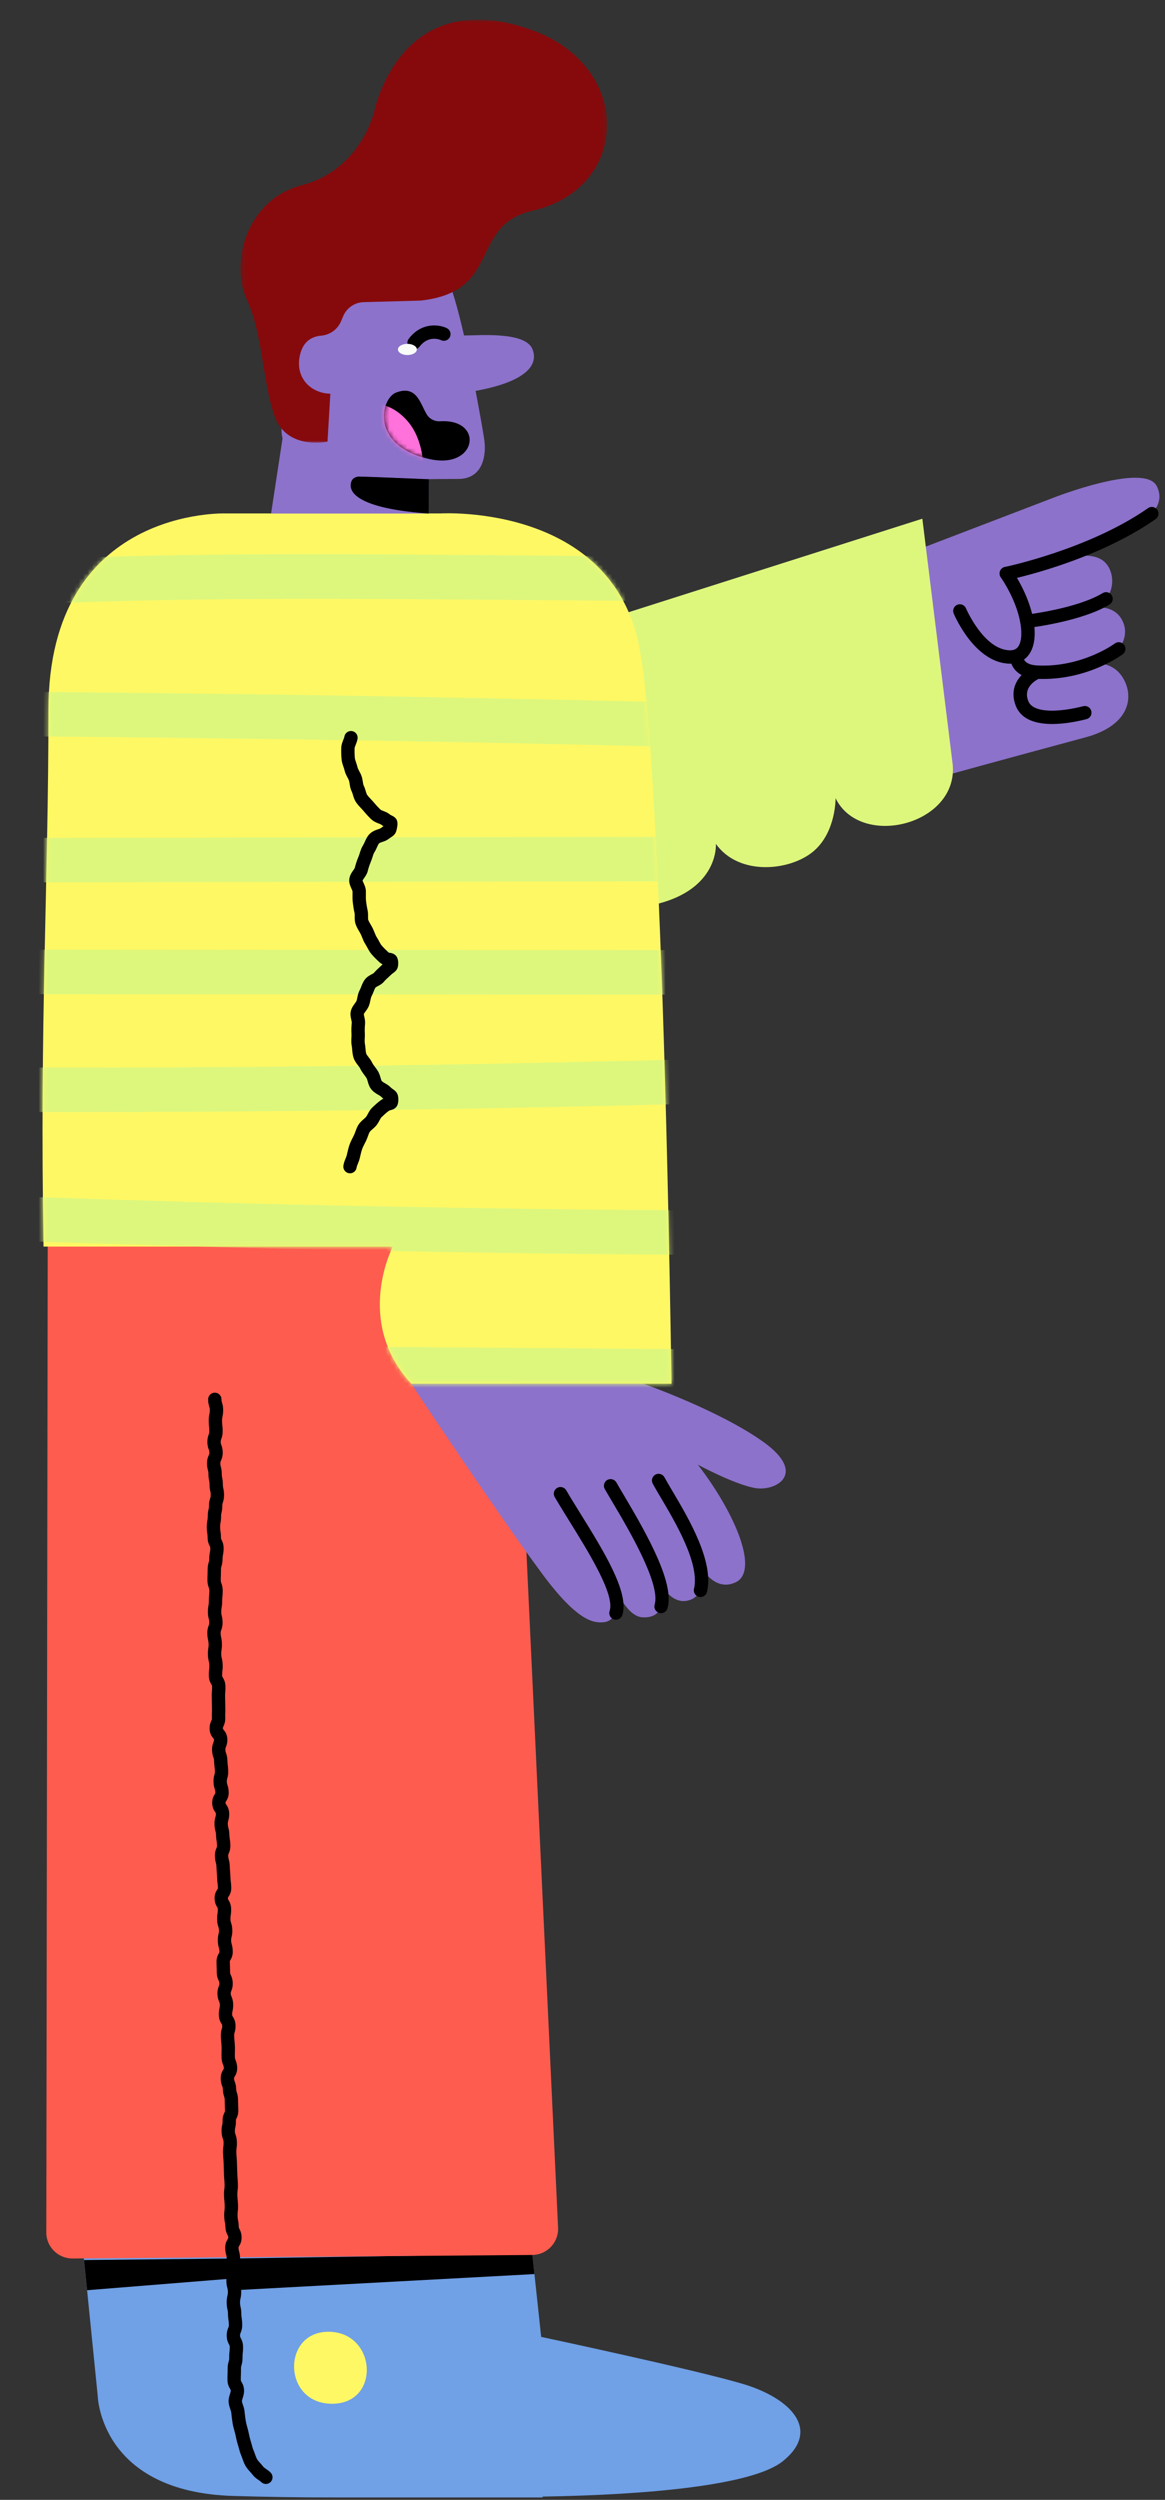 <svg viewBox="242.328 187.25 261.976 561.75" xmlns="http://www.w3.org/2000/svg" xmlns:blush="http://design.blush" overflow="visible" xmlns:xlink="http://www.w3.org/1999/xlink" width="261.976px" height="561.75px"><rect x="242.328" y="187.25" width="261.976" height="561.75" fill="#333333" stroke="none"/><g id="Master/Character/Standing" stroke="none" stroke-width="1" fill="none" fill-rule="evenodd" blush:has-customizable-colors="true" blush:viewBox="243.18045563549163 220.95499999999993 314.74820143884904 528.0450000000001" blush:i="0"><g id="Standing/Lower Body" transform="translate(14, 442) scale(1 1)" blush:width="548" blush:height="307" blush:component="Standing/Lower Body" blush:i="0.0" blush:value="Standing 2" blush:viewBox="238.38 -2.7410714285714164 169.88 309.74107142857133"><g id="Standing/Lower Body/Standing 2" stroke="none" stroke-width="1" fill="none" fill-rule="evenodd" blush:viewBox="238.38 -2.7410714285714164 169.88 309.74107142857133" blush:i="0.0.0"><g id="Group-332" transform="translate(238, -1)" blush:i="0.0.0.0"><g id="Group-220" transform="translate(0, 0.142)" blush:i="0.0.0.0.0"><path d="M157.572,281.864 C147.097,278.705 112.022,271.239 112.022,271.239 L110.022,252.581 L63.8,253.069 L62.69,252.581 L9.147,253.146 L12.307,284.524 C12.307,284.524 12.806,306.139 42.901,306.984 C49.996,307.183 57.786,307.333 65.606,307.314 L65.606,307.315 L112.346,307.315 L112.346,307.121 C135.915,306.747 159.653,304.601 166.385,299.156 C175.086,292.117 168.047,285.022 157.572,281.864" id="Fill-208" fill="#70A0E6" blush:i="0.0.0.0.0.0"/><path d="M64.413,270.089 C75.148,270.334 75.964,286.563 64.686,286.258 C53.779,285.964 53.753,269.846 64.413,270.089" id="Fill-210" fill="#FEF864" blush:i="0.0.0.0.0.1"/><polygon id="Fill-212" fill="#000" points="43.114 260.748 110.509 257.12 110.022 252.581 43.015 253.62" blush:i="0.0.0.0.0.2"/><polygon id="Fill-214" fill="#000" points="9.912 260.748 43.015 258.087 43.015 253.62 9.23 253.976" blush:i="0.0.0.0.0.3"/><path d="M80.051,0.549 L26.481,0.549 C12.44,0.549 1.057,11.932 1.057,25.973 L0.739,248.053 C0.904,251.197 3.519,253.654 6.668,253.621 L110.022,252.827 C113.242,252.793 115.835,250.173 115.835,246.952 L105.475,25.973 C105.475,11.932 94.092,0.549 80.051,0.549" id="Fill-216" fill="#FE5C4F" blush:i="0.0.0.0.0.4"/><path d="M50.116,304.286 C49.726,304.286 49.337,304.135 49.043,303.834 C48.927,303.716 48.722,303.575 48.506,303.426 C48.074,303.13 47.536,302.76 47.098,302.171 C46.955,301.978 46.785,301.795 46.612,301.604 C46.25,301.207 45.84,300.757 45.507,300.171 C45.218,299.663 45.035,299.14 44.858,298.637 C44.763,298.365 44.668,298.089 44.551,297.817 C44.323,297.293 44.181,296.767 44.045,296.259 C43.971,295.986 43.897,295.711 43.807,295.433 C43.627,294.878 43.508,294.32 43.392,293.781 C43.341,293.536 43.287,293.286 43.227,293.033 C43.168,292.783 43.096,292.533 43.024,292.277 C42.887,291.793 42.732,291.245 42.635,290.649 C42.494,289.793 42.4,288.942 42.327,288.223 C42.308,288.043 42.218,287.776 42.12,287.495 C41.962,287.034 41.764,286.462 41.733,285.81 C41.702,285.156 41.886,284.57 42.034,284.099 C42.122,283.817 42.213,283.527 42.213,283.356 C42.211,283.151 42.192,283.12 42.052,282.88 C41.83,282.5 41.493,281.925 41.479,280.911 C41.47,280.245 41.485,279.913 41.501,279.579 C41.513,279.293 41.527,279.005 41.519,278.433 C41.508,277.587 41.65,277.103 41.754,276.748 C41.83,276.488 41.873,276.344 41.867,275.95 C41.857,275.24 41.898,274.863 41.934,274.529 C41.966,274.245 41.992,274 41.984,273.474 C41.981,273.216 41.954,273.166 41.824,272.923 C41.626,272.55 41.325,271.986 41.311,271.003 C41.3,270.084 41.509,269.563 41.661,269.183 C41.761,268.933 41.799,268.841 41.794,268.524 C41.787,268.002 41.753,267.774 41.71,267.483 C41.66,267.147 41.604,266.767 41.594,266.05 C41.588,265.582 41.545,265.385 41.484,265.113 C41.409,264.771 41.316,264.346 41.305,263.572 C41.295,262.776 41.394,262.334 41.474,261.979 C41.535,261.711 41.576,261.531 41.569,261.091 C41.563,260.651 41.517,260.476 41.448,260.211 C41.355,259.856 41.24,259.416 41.229,258.613 C41.218,257.793 41.335,257.339 41.429,256.974 C41.499,256.707 41.54,256.546 41.534,256.125 C41.527,255.597 41.492,255.368 41.447,255.076 C41.396,254.743 41.339,254.365 41.323,253.657 C41.314,253.244 41.271,253.089 41.201,252.831 C41.107,252.492 40.992,252.071 40.969,251.302 C40.937,250.267 41.304,249.651 41.525,249.284 C41.663,249.054 41.663,249.054 41.658,248.897 C41.65,248.641 41.622,248.585 41.504,248.355 C41.322,248.001 41.048,247.468 41.019,246.534 C41.005,246.064 40.964,245.857 40.911,245.595 C40.847,245.276 40.768,244.881 40.747,244.161 C40.725,243.452 40.771,243.075 40.811,242.742 C40.845,242.471 40.871,242.257 40.856,241.776 C40.84,241.234 40.812,240.964 40.785,240.692 C40.753,240.37 40.72,240.048 40.701,239.4 C40.678,238.683 40.733,238.282 40.777,237.962 C40.813,237.696 40.842,237.488 40.828,237.018 C40.81,236.464 40.788,236.185 40.764,235.909 C40.738,235.594 40.712,235.276 40.693,234.643 L40.616,232.266 C40.598,231.71 40.575,231.434 40.552,231.157 C40.525,230.84 40.498,230.523 40.479,229.888 C40.457,229.172 40.511,228.772 40.553,228.452 C40.589,228.185 40.616,227.975 40.602,227.501 C40.591,227.137 40.545,227.005 40.462,226.764 C40.343,226.424 40.179,225.958 40.155,225.131 C40.132,224.352 40.224,223.922 40.3,223.575 C40.354,223.321 40.39,223.154 40.378,222.742 C40.348,221.781 40.617,221.22 40.796,220.849 C40.907,220.615 40.928,220.573 40.921,220.344 L40.856,217.964 C40.845,217.583 40.8,217.445 40.72,217.196 C40.611,216.861 40.464,216.404 40.439,215.596 C40.428,215.25 40.384,215.131 40.295,214.893 C40.165,214.548 39.987,214.072 39.962,213.228 C39.929,212.19 40.304,211.572 40.528,211.203 C40.666,210.976 40.666,210.976 40.662,210.826 C40.652,210.498 40.608,210.391 40.514,210.157 C40.372,209.804 40.177,209.321 40.15,208.458 C40.13,207.811 40.14,207.489 40.152,207.166 C40.161,206.893 40.171,206.619 40.154,206.072 C40.137,205.537 40.108,205.269 40.079,205.002 C40.043,204.677 40.007,204.35 39.987,203.696 C39.962,202.868 40.097,202.391 40.197,202.042 C40.268,201.792 40.304,201.667 40.294,201.304 C40.288,201.108 40.276,201.09 40.137,200.864 C39.911,200.496 39.569,199.94 39.539,198.945 C39.515,198.167 39.608,197.734 39.683,197.388 C39.738,197.136 39.774,196.968 39.762,196.555 C39.752,196.24 39.711,196.143 39.612,195.911 C39.46,195.554 39.253,195.064 39.225,194.189 C39.198,193.282 39.409,192.746 39.55,192.392 C39.642,192.155 39.675,192.077 39.666,191.79 C39.657,191.506 39.621,191.429 39.513,191.202 C39.349,190.855 39.103,190.332 39.076,189.424 C39.057,188.821 39.052,188.519 39.046,188.219 C39.04,187.924 39.034,187.631 39.016,187.043 C38.985,186.025 39.333,185.417 39.541,185.053 C39.673,184.821 39.678,184.812 39.673,184.641 C39.66,184.226 39.613,184.06 39.544,183.81 C39.449,183.469 39.331,183.043 39.307,182.266 C39.283,181.464 39.397,181.001 39.481,180.663 C39.544,180.413 39.581,180.263 39.569,179.874 C39.557,179.492 39.512,179.353 39.432,179.103 C39.324,178.768 39.177,178.31 39.152,177.504 C39.13,176.766 39.194,176.357 39.247,176.028 C39.289,175.762 39.32,175.569 39.306,175.113 C39.3,174.901 39.283,174.873 39.15,174.645 C38.936,174.281 38.612,173.73 38.583,172.751 C38.551,171.688 38.956,171.061 39.198,170.686 C39.338,170.472 39.338,170.472 39.334,170.345 C39.317,169.822 39.284,169.562 39.25,169.304 C39.207,168.97 39.163,168.636 39.143,167.965 C39.127,167.415 39.101,167.139 39.077,166.863 C39.049,166.544 39.02,166.225 39.001,165.585 C38.988,165.161 38.943,164.992 38.876,164.734 C38.788,164.398 38.678,163.98 38.655,163.214 C38.627,162.291 38.859,161.745 39.012,161.385 C39.113,161.148 39.14,161.085 39.133,160.821 C39.117,160.322 39.082,160.103 39.037,159.827 C38.985,159.504 38.927,159.138 38.906,158.446 C38.893,158.02 38.848,157.851 38.781,157.595 C38.692,157.257 38.583,156.839 38.559,156.072 C38.534,155.242 38.673,154.763 38.773,154.413 C38.845,154.163 38.882,154.038 38.871,153.679 C38.866,153.518 38.866,153.518 38.715,153.297 C38.475,152.942 38.075,152.351 38.044,151.321 C38.012,150.274 38.395,149.655 38.625,149.284 C38.763,149.06 38.763,149.06 38.76,148.916 C38.748,148.532 38.703,148.394 38.622,148.144 C38.514,147.81 38.366,147.351 38.342,146.542 C38.316,145.714 38.453,145.236 38.553,144.888 C38.624,144.637 38.66,144.512 38.649,144.149 C38.633,143.621 38.6,143.358 38.567,143.096 C38.526,142.766 38.485,142.433 38.465,141.768 C38.453,141.406 38.41,141.284 38.323,141.037 C38.202,140.696 38.035,140.226 38.011,139.395 C37.983,138.492 38.194,137.956 38.334,137.601 C38.427,137.363 38.459,137.284 38.45,136.995 C38.427,136.885 38.349,136.791 38.294,136.721 C37.995,136.356 37.495,135.744 37.462,134.639 C37.432,133.692 37.687,133.137 37.855,132.768 C37.964,132.531 37.986,132.482 37.979,132.236 C37.96,131.588 37.972,131.263 37.985,130.938 C37.996,130.665 38.007,130.392 37.99,129.847 C37.971,129.232 37.97,128.925 37.969,128.618 C37.968,128.329 37.967,128.042 37.949,127.466 C37.928,126.782 37.96,126.418 37.988,126.097 C38.012,125.823 38.033,125.587 38.017,125.079 C38.011,124.865 37.994,124.837 37.86,124.611 C37.644,124.245 37.318,123.692 37.289,122.71 C37.267,121.996 37.314,121.617 37.356,121.281 C37.39,121.011 37.418,120.797 37.403,120.317 C37.389,119.876 37.345,119.692 37.282,119.436 C37.202,119.103 37.101,118.691 37.079,117.936 C37.056,117.198 37.121,116.788 37.174,116.46 C37.216,116.191 37.246,115.996 37.232,115.54 C37.219,115.088 37.175,114.886 37.12,114.63 C37.049,114.297 36.96,113.883 36.948,113.126 C36.935,112.245 37.119,111.746 37.254,111.382 C37.341,111.144 37.381,111.037 37.381,110.716 C37.381,110.308 37.341,110.151 37.275,109.894 C37.187,109.549 37.078,109.117 37.078,108.334 C37.078,107.606 37.149,107.204 37.206,106.882 C37.254,106.611 37.288,106.415 37.288,105.951 C37.288,105.278 37.324,104.921 37.356,104.606 C37.383,104.346 37.409,104.085 37.409,103.564 C37.409,103.233 37.369,103.124 37.282,102.885 C37.152,102.528 36.973,102.04 36.973,101.177 C36.973,100.552 36.986,100.239 36.998,99.927 C37.01,99.642 37.02,99.359 37.02,98.793 C37.02,97.975 37.162,97.508 37.264,97.166 C37.34,96.918 37.381,96.781 37.381,96.406 C37.381,95.663 37.462,95.252 37.526,94.922 C37.579,94.659 37.616,94.469 37.616,94.017 C37.616,93.776 37.592,93.728 37.476,93.499 C37.294,93.135 37.017,92.585 37.017,91.632 C37.017,91.156 36.983,90.944 36.94,90.677 C36.887,90.341 36.825,89.962 36.825,89.243 C36.825,88.51 36.899,88.105 36.959,87.779 C37.009,87.511 37.044,87.317 37.044,86.856 C37.044,86.088 37.141,85.663 37.22,85.323 C37.28,85.064 37.32,84.892 37.32,84.466 C37.32,83.63 37.475,83.154 37.589,82.808 C37.67,82.559 37.71,82.436 37.71,82.079 C37.71,81.644 37.672,81.472 37.613,81.207 C37.538,80.871 37.445,80.451 37.445,79.689 C37.445,79.243 37.406,79.056 37.353,78.796 C37.284,78.463 37.199,78.049 37.199,77.299 C37.199,76.897 37.158,76.746 37.091,76.492 C36.998,76.141 36.882,75.706 36.882,74.912 C36.882,73.999 37.118,73.465 37.274,73.112 C37.379,72.876 37.41,72.805 37.41,72.525 C37.41,72.198 37.372,72.097 37.281,71.853 C37.147,71.495 36.963,71.002 36.963,70.133 C36.963,69.269 37.141,68.781 37.272,68.424 C37.359,68.183 37.399,68.073 37.399,67.742 C37.399,67.228 37.372,66.992 37.341,66.716 C37.303,66.395 37.262,66.032 37.262,65.35 C37.262,64.597 37.348,64.183 37.417,63.849 C37.47,63.587 37.51,63.398 37.51,62.953 C37.51,62.586 37.468,62.45 37.39,62.206 C37.281,61.861 37.132,61.388 37.132,60.557 C37.132,59.728 37.803,59.057 38.632,59.057 C39.46,59.057 40.132,59.728 40.132,60.557 C40.132,60.925 40.174,61.059 40.251,61.304 C40.36,61.65 40.51,62.123 40.51,62.953 C40.51,63.706 40.424,64.121 40.355,64.454 C40.302,64.715 40.262,64.903 40.262,65.35 C40.262,65.862 40.29,66.1 40.321,66.376 C40.358,66.695 40.399,67.058 40.399,67.742 C40.399,68.605 40.22,69.094 40.09,69.451 C40.003,69.691 39.963,69.8 39.963,70.133 C39.963,70.46 40.001,70.559 40.092,70.803 C40.225,71.162 40.41,71.656 40.41,72.525 C40.41,73.439 40.174,73.972 40.017,74.326 C39.913,74.561 39.882,74.632 39.882,74.912 C39.882,75.312 39.923,75.466 39.99,75.721 C40.083,76.07 40.199,76.507 40.199,77.299 C40.199,77.743 40.238,77.931 40.291,78.191 C40.36,78.523 40.445,78.938 40.445,79.689 C40.445,80.121 40.483,80.296 40.542,80.558 C40.617,80.897 40.71,81.317 40.71,82.079 C40.71,82.913 40.554,83.391 40.441,83.737 C40.36,83.984 40.32,84.108 40.32,84.466 C40.32,85.234 40.222,85.659 40.143,85.999 C40.084,86.258 40.044,86.43 40.044,86.856 C40.044,87.59 39.97,87.995 39.91,88.32 C39.86,88.59 39.825,88.784 39.825,89.243 C39.825,89.722 39.859,89.933 39.902,90.2 C39.956,90.534 40.017,90.915 40.017,91.632 C40.017,91.874 40.042,91.921 40.157,92.153 C40.34,92.516 40.616,93.067 40.616,94.017 C40.616,94.763 40.535,95.172 40.47,95.502 C40.418,95.766 40.381,95.957 40.381,96.406 C40.381,97.225 40.239,97.692 40.137,98.034 C40.061,98.281 40.02,98.418 40.02,98.793 C40.02,99.418 40.008,99.731 39.996,100.044 C39.984,100.328 39.973,100.611 39.973,101.177 C39.973,101.51 40.013,101.618 40.1,101.856 C40.23,102.213 40.409,102.701 40.409,103.564 C40.409,104.236 40.373,104.594 40.341,104.909 C40.314,105.169 40.288,105.43 40.288,105.951 C40.288,106.677 40.217,107.079 40.16,107.403 C40.112,107.674 40.078,107.87 40.078,108.334 C40.078,108.742 40.118,108.897 40.183,109.154 C40.271,109.501 40.381,109.933 40.381,110.716 C40.381,111.573 40.2,112.062 40.068,112.421 C39.979,112.659 39.943,112.76 39.948,113.082 C39.955,113.543 39.996,113.734 40.053,114.001 C40.123,114.323 40.209,114.725 40.23,115.448 C40.254,116.186 40.188,116.597 40.137,116.927 C40.095,117.195 40.063,117.389 40.077,117.847 C40.091,118.287 40.136,118.472 40.198,118.728 C40.278,119.059 40.379,119.474 40.401,120.225 C40.423,120.939 40.376,121.32 40.334,121.654 C40.3,121.925 40.272,122.139 40.287,122.62 C40.294,122.831 40.31,122.859 40.444,123.085 C40.66,123.451 40.986,124.004 41.015,124.986 C41.037,125.671 41.005,126.037 40.976,126.359 C40.953,126.632 40.932,126.868 40.947,127.374 C40.966,127.99 40.968,128.298 40.969,128.605 C40.97,128.893 40.97,129.181 40.988,129.756 C41.008,130.405 40.995,130.73 40.982,131.055 C40.971,131.328 40.961,131.601 40.977,132.144 C41.007,133.093 40.752,133.648 40.584,134.016 C40.475,134.254 40.453,134.304 40.46,134.548 C40.483,134.66 40.559,134.755 40.616,134.822 C40.915,135.188 41.414,135.798 41.448,136.903 C41.475,137.809 41.264,138.345 41.125,138.7 C41.032,138.936 41,139.017 41.009,139.305 C41.02,139.667 41.063,139.791 41.15,140.036 C41.271,140.379 41.438,140.847 41.463,141.678 C41.479,142.202 41.512,142.464 41.545,142.726 C41.586,143.059 41.628,143.391 41.647,144.058 C41.673,144.887 41.536,145.363 41.436,145.713 C41.365,145.964 41.329,146.089 41.34,146.452 C41.351,146.834 41.396,146.972 41.477,147.222 C41.585,147.558 41.733,148.016 41.758,148.825 C41.79,149.871 41.406,150.492 41.177,150.863 C41.038,151.087 41.038,151.087 41.042,151.231 C41.047,151.391 41.047,151.391 41.198,151.613 C41.437,151.966 41.838,152.558 41.869,153.588 C41.894,154.418 41.757,154.897 41.655,155.246 C41.583,155.495 41.547,155.621 41.557,155.982 C41.571,156.406 41.615,156.576 41.682,156.833 C41.771,157.171 41.881,157.589 41.904,158.356 C41.92,158.852 41.955,159.072 42,159.35 C42.052,159.673 42.11,160.037 42.131,160.73 C42.159,161.654 41.927,162.198 41.773,162.56 C41.673,162.796 41.645,162.858 41.653,163.124 C41.666,163.548 41.711,163.718 41.778,163.975 C41.866,164.31 41.975,164.728 41.999,165.494 C42.015,166.046 42.041,166.321 42.065,166.596 C42.094,166.916 42.122,167.234 42.141,167.875 C42.157,168.395 42.191,168.656 42.225,168.917 C42.268,169.25 42.311,169.583 42.332,170.254 C42.364,171.316 41.959,171.942 41.717,172.317 C41.577,172.532 41.577,172.532 41.581,172.661 C41.588,172.873 41.604,172.901 41.737,173.129 C41.951,173.493 42.275,174.044 42.304,175.023 C42.327,175.761 42.262,176.169 42.21,176.499 C42.168,176.766 42.137,176.958 42.15,177.412 C42.162,177.794 42.207,177.933 42.287,178.183 C42.395,178.517 42.543,178.975 42.567,179.782 C42.592,180.584 42.477,181.048 42.393,181.386 C42.331,181.636 42.294,181.786 42.305,182.175 C42.318,182.59 42.364,182.756 42.434,183.006 C42.529,183.347 42.646,183.772 42.671,184.548 C42.702,185.566 42.354,186.177 42.146,186.54 C42.014,186.77 42.01,186.78 42.014,186.952 C42.033,187.556 42.039,187.857 42.045,188.16 C42.051,188.452 42.056,188.746 42.074,189.333 C42.083,189.617 42.119,189.694 42.226,189.923 C42.39,190.268 42.637,190.792 42.664,191.698 C42.691,192.602 42.48,193.139 42.34,193.494 C42.247,193.73 42.215,193.81 42.223,194.096 C42.233,194.41 42.274,194.506 42.374,194.739 C42.525,195.097 42.733,195.588 42.76,196.464 C42.783,197.243 42.69,197.674 42.615,198.02 C42.56,198.274 42.524,198.441 42.537,198.853 C42.543,199.049 42.554,199.067 42.693,199.293 C42.92,199.661 43.262,200.219 43.292,201.214 C43.317,202.041 43.181,202.518 43.082,202.865 C43.011,203.117 42.974,203.243 42.985,203.605 C43.002,204.141 43.031,204.406 43.06,204.674 C43.096,205 43.133,205.327 43.152,205.982 C43.172,206.624 43.161,206.946 43.15,207.268 C43.14,207.542 43.132,207.816 43.148,208.364 C43.158,208.694 43.202,208.8 43.296,209.034 C43.438,209.387 43.634,209.871 43.66,210.734 C43.692,211.773 43.317,212.391 43.094,212.761 C42.956,212.987 42.956,212.987 42.96,213.138 C42.97,213.484 43.015,213.603 43.104,213.84 C43.234,214.186 43.412,214.661 43.437,215.506 C43.449,215.887 43.494,216.024 43.574,216.273 C43.682,216.607 43.83,217.065 43.854,217.874 L43.919,220.252 C43.948,221.212 43.679,221.773 43.501,222.144 C43.389,222.379 43.369,222.421 43.376,222.65 C43.399,223.429 43.306,223.861 43.231,224.208 C43.177,224.46 43.14,224.629 43.153,225.041 C43.165,225.405 43.211,225.537 43.294,225.778 C43.413,226.119 43.576,226.584 43.6,227.411 C43.623,228.129 43.569,228.526 43.527,228.847 C43.491,229.113 43.464,229.325 43.477,229.798 C43.495,230.351 43.518,230.627 43.542,230.905 C43.568,231.221 43.595,231.538 43.614,232.174 L43.691,234.553 C43.709,235.107 43.731,235.383 43.755,235.661 C43.781,235.976 43.807,236.293 43.826,236.928 C43.848,237.645 43.794,238.047 43.75,238.368 C43.714,238.631 43.685,238.84 43.699,239.31 C43.716,239.851 43.743,240.123 43.77,240.393 C43.803,240.716 43.835,241.038 43.854,241.685 C43.876,242.393 43.83,242.77 43.79,243.103 C43.757,243.375 43.73,243.589 43.745,244.07 C43.76,244.538 43.801,244.745 43.853,245.007 C43.917,245.327 43.996,245.722 44.017,246.442 C44.025,246.7 44.054,246.755 44.172,246.984 C44.353,247.339 44.628,247.873 44.656,248.806 C44.687,249.84 44.32,250.456 44.099,250.823 C43.962,251.054 43.962,251.054 43.967,251.21 C43.979,251.62 44.024,251.786 44.094,252.036 C44.187,252.379 44.305,252.806 44.323,253.591 C44.334,254.105 44.371,254.345 44.413,254.624 C44.465,254.964 44.524,255.35 44.534,256.084 C44.546,256.906 44.429,257.36 44.334,257.724 C44.264,257.991 44.223,258.152 44.229,258.572 C44.235,259.01 44.281,259.185 44.35,259.452 C44.443,259.807 44.558,260.247 44.569,261.05 C44.58,261.846 44.48,262.288 44.4,262.642 C44.34,262.911 44.299,263.091 44.305,263.531 C44.311,264 44.355,264.197 44.415,264.469 C44.49,264.81 44.583,265.236 44.594,266.009 C44.6,266.524 44.637,266.765 44.678,267.043 C44.727,267.38 44.784,267.762 44.794,268.481 C44.806,269.399 44.597,269.921 44.445,270.301 C44.345,270.551 44.307,270.644 44.311,270.962 C44.315,271.217 44.345,271.272 44.471,271.512 C44.671,271.885 44.97,272.447 44.984,273.432 C44.994,274.14 44.953,274.519 44.917,274.853 C44.886,275.137 44.859,275.382 44.867,275.909 C44.878,276.755 44.736,277.24 44.633,277.594 C44.555,277.853 44.513,277.998 44.519,278.39 C44.528,279.053 44.512,279.387 44.498,279.717 C44.484,280.005 44.47,280.293 44.479,280.868 C44.482,281.092 44.504,281.13 44.641,281.365 C44.865,281.747 45.202,282.324 45.213,283.341 C45.213,283.988 45.037,284.546 44.896,284.997 C44.824,285.228 44.723,285.546 44.729,285.668 C44.74,285.89 44.845,286.195 44.957,286.517 C45.098,286.93 45.259,287.394 45.311,287.921 C45.409,288.875 45.494,289.546 45.595,290.164 C45.666,290.592 45.785,291.015 45.911,291.462 C45.995,291.757 46.076,292.048 46.145,292.339 C46.212,292.615 46.269,292.889 46.327,293.156 C46.429,293.64 46.527,294.099 46.659,294.503 C46.766,294.832 46.854,295.158 46.941,295.478 C47.055,295.901 47.163,296.301 47.303,296.625 C47.45,296.962 47.571,297.308 47.69,297.646 C47.828,298.041 47.959,298.414 48.114,298.685 C48.282,298.983 48.549,299.276 48.83,299.584 C49.072,299.849 49.305,300.111 49.508,300.382 C49.647,300.57 49.905,300.748 50.205,300.954 C50.515,301.168 50.868,301.409 51.189,301.738 C51.768,302.332 51.757,303.281 51.164,303.86 C50.872,304.144 50.494,304.286 50.116,304.286" id="Fill-218" fill="#000" blush:i="0.0.0.0.0.5"/></g></g></g></g><g id="Upper Body" transform="translate(-1, 0) scale(1 1)" blush:width="625" blush:height="676" blush:component="Upper Body" blush:i="0.1" blush:value="Pointing" blush:viewBox="251.62337662337666 270.4 253.6525974025974 283.9199999999999"><defs blush:i="0.1.0"><path d="M89.959,0.032 L41.63,0.032 C41.63,0.032 1.724,-1.493 1.724,44.176 L1.724,44.176 C1.724,83.335 -0.267,114.232 0.62,164.778 L0.62,164.778 L79.151,164.778 C77.99,167.178 71.285,182.551 83.309,195.594 L83.309,195.594 L141.835,195.594 C139.619,53.045 134.984,32.439 134.984,32.439 L134.984,32.439 L134.98,32.44 C130.779,1.854 99.215,-0.004 91.606,-0.004 L91.606,-0.004 C90.553,-0.004 89.959,0.032 89.959,0.032" id="upper-bodypointing-path-1" blush:i="0.1.0.0"/><path d="M89.959,0.032 L41.63,0.032 C41.63,0.032 1.724,-1.493 1.724,44.176 L1.724,44.176 C1.724,83.335 -0.267,114.232 0.62,164.778 L0.62,164.778 L79.151,164.778 C77.99,167.178 71.285,182.551 83.309,195.594 L83.309,195.594 L141.835,195.594 C139.619,53.045 134.984,32.439 134.984,32.439 L134.984,32.439 L134.98,32.44 C130.779,1.854 99.215,-0.004 91.606,-0.004 L91.606,-0.004 C90.553,-0.004 89.959,0.032 89.959,0.032" id="upper-bodypointing-path-3" blush:i="0.1.0.1"/><path d="M89.959,0.032 L41.63,0.032 C41.63,0.032 1.724,-1.493 1.724,44.176 L1.724,44.176 C1.724,83.335 -0.267,114.232 0.62,164.778 L0.62,164.778 L79.151,164.778 C77.99,167.178 71.285,182.551 83.309,195.594 L83.309,195.594 L141.835,195.594 C139.619,53.045 134.984,32.439 134.984,32.439 L134.984,32.439 L134.98,32.44 C130.779,1.854 99.215,-0.004 91.606,-0.004 L91.606,-0.004 C90.553,-0.004 89.959,0.032 89.959,0.032" id="upper-bodypointing-path-5" blush:i="0.1.0.2"/><path d="M89.959,0.032 L41.63,0.032 C41.63,0.032 1.724,-1.493 1.724,44.176 L1.724,44.176 C1.724,83.335 -0.267,114.232 0.62,164.778 L0.62,164.778 L79.151,164.778 C77.99,167.178 71.285,182.551 83.309,195.594 L83.309,195.594 L141.835,195.594 C139.619,53.045 134.984,32.439 134.984,32.439 L134.984,32.439 L134.98,32.44 C130.779,1.854 99.215,-0.004 91.606,-0.004 L91.606,-0.004 C90.553,-0.004 89.959,0.032 89.959,0.032" id="upper-bodypointing-path-7" blush:i="0.1.0.3"/><path d="M89.959,0.032 L41.63,0.032 C41.63,0.032 1.724,-1.493 1.724,44.176 L1.724,44.176 C1.724,83.335 -0.267,114.232 0.62,164.778 L0.62,164.778 L79.151,164.778 C77.99,167.178 71.285,182.551 83.309,195.594 L83.309,195.594 L141.835,195.594 C139.619,53.045 134.984,32.439 134.984,32.439 L134.984,32.439 L134.98,32.44 C130.779,1.854 99.215,-0.004 91.606,-0.004 L91.606,-0.004 C90.553,-0.004 89.959,0.032 89.959,0.032" id="upper-bodypointing-path-9" blush:i="0.1.0.4"/><path d="M89.959,0.032 L41.63,0.032 C41.63,0.032 1.724,-1.493 1.724,44.176 L1.724,44.176 C1.724,83.335 -0.267,114.232 0.62,164.778 L0.62,164.778 L79.151,164.778 C77.99,167.178 71.285,182.551 83.309,195.594 L83.309,195.594 L141.835,195.594 C139.619,53.045 134.984,32.439 134.984,32.439 L134.984,32.439 L134.98,32.44 C130.779,1.854 99.215,-0.004 91.606,-0.004 L91.606,-0.004 C90.553,-0.004 89.959,0.032 89.959,0.032" id="upper-bodypointing-path-11" blush:i="0.1.0.5"/><path d="M89.959,0.032 L41.63,0.032 C41.63,0.032 1.724,-1.493 1.724,44.176 L1.724,44.176 C1.724,83.335 -0.267,114.232 0.62,164.778 L0.62,164.778 L79.151,164.778 C77.99,167.178 71.285,182.551 83.309,195.594 L83.309,195.594 L141.835,195.594 C139.619,53.045 134.984,32.439 134.984,32.439 L134.984,32.439 L134.98,32.44 C130.779,1.854 99.215,-0.004 91.606,-0.004 L91.606,-0.004 C90.553,-0.004 89.959,0.032 89.959,0.032" id="upper-bodypointing-path-13" blush:i="0.1.0.6"/></defs><g id="Upper Body/Pointing" stroke="none" stroke-width="1" fill="none" fill-rule="evenodd" blush:viewBox="251.62337662337666 270.4 253.6525974025974 283.9199999999999" blush:i="0.1.1"><g id="Group-691" transform="translate(252.5, 272.5)" blush:i="0.1.1.0"><g id="Group" transform="translate(0, 0.095)" blush:i="0.1.1.0.0"><g id="Group-193" transform="translate(0, 22)" blush:i="0.1.1.0.0.0"><path d="M199.81,67.916 L198.237,15.781 L227.906,4.428 C227.906,4.428 248.215,-3.492 250.938,1.872 C254.729,9.339 239.946,14.108 231.007,17.672 C227.728,18.978 235.755,15.854 239.125,18.847 C242.067,21.46 241.628,27.959 236.182,29.277 C236.182,29.277 241.695,27.997 243.473,32.702 C244.966,36.655 241.453,40.783 237.324,41.749 C237.324,41.749 241.394,41.325 243.56,45.351 C245.921,49.738 244.48,55.835 234.778,58.384 C234.778,58.384 214.87,63.744 199.81,67.916" id="Fill-185" fill="#8c72cb" blush:color="Skin-500" blush:i="0.1.1.0.0.0.0"/><path d="M129.919,30.949 L131.69,96.848 C152.792,95.316 151.809,82.287 151.809,82.287 C157.054,89.614 168.565,88.338 173.744,83.959 C178.859,79.636 178.72,72.016 178.72,72.016 C184.368,83.499 206.238,78.004 205.073,64.536 L198.237,9.211 L129.919,30.949 Z" id="Fill-187" fill="#DDF77D" blush:i="0.1.1.0.0.0.1"/><path d="M83.308,203.593 C83.308,203.593 101.434,230.992 112.664,246.194 C120.768,257.164 124.426,257.461 126.798,257.164 C129.17,256.868 131.443,252.914 128.676,248.367 C128.676,248.367 131.443,255.78 135.2,256.077 C138.955,256.374 141.525,253.705 138.066,246.095 C138.066,246.095 140.636,252.816 144.886,252.42 C149.221,252.017 149.832,246.61 147.752,243.426 C147.752,243.426 150.816,250.641 156.154,248.269 C161.621,245.839 156.351,232.948 147.752,221.78 C147.752,221.78 155.758,226.129 160.503,227.018 C165.247,227.907 172.462,223.856 162.578,216.739 C152.694,209.622 135.496,203.593 135.496,203.593 L83.308,203.593 Z" id="Fill-189" fill="#8c72cb" blush:color="Skin-500" blush:i="0.1.1.0.0.0.2"/><path d="M141.835,203.593 L83.308,203.593 C71.284,190.551 77.99,175.178 79.151,172.778 L0.62,172.778 C-0.268,122.232 1.724,91.334 1.724,52.176 C1.724,6.507 41.63,8.031 41.63,8.031 L89.96,8.031 C89.96,8.031 130.197,5.623 134.981,40.44 L134.983,40.439 C134.983,40.439 139.619,61.044 141.835,203.593" id="Fill-191" fill="#FEF864" blush:i="0.1.1.0.0.0.3"/></g><g id="Group-215" transform="translate(0, 30)" blush:i="0.1.1.0.0.1"><g id="Group-196" blush:i="0.1.1.0.0.1.0"><mask id="upper-bodypointing-mask-2" fill="#ffffff" blush:i="0.1.1.0.0.1.0.0"><use xlink:href="#upper-bodypointing-path-1" fill="#ffffff" blush:i="0.1.1.0.0.1.0.0.0"/></mask><g id="Clip-195" blush:i="0.1.1.0.0.1.0.1"/><path d="M214.002,6.389 C206.845,8.811 199.464,8.957 191.982,9.16 C183.738,9.383 175.493,9.523 167.245,9.603 C150.746,9.763 134.245,9.684 117.746,9.554 C84.433,9.293 51.109,8.821 17.799,9.688 C-0.982,10.177 -19.748,11.118 -38.471,12.71 C-44.836,13.252 -44.894,23.257 -38.471,22.71 C28.654,16.997 96.026,20.14 163.287,19.637 C172.524,19.568 181.76,19.428 190.993,19.187 C199.638,18.96 208.388,18.831 216.661,16.033 C222.725,13.981 220.123,4.319 214.002,6.389" id="Fill-194" fill="#DDF77D" mask="url(#upper-bodypointing-mask-2)" blush:i="0.1.1.0.0.1.0.2"/></g><g id="Group-199" blush:i="0.1.1.0.0.1.1"><mask id="upper-bodypointing-mask-4" fill="#ffffff" blush:i="0.1.1.0.0.1.1.0"><use xlink:href="#upper-bodypointing-path-3" fill="#ffffff" blush:i="0.1.1.0.0.1.1.0.0"/></mask><g id="Clip-198" blush:i="0.1.1.0.0.1.1.1"/><path d="M223.608,44.826 C138.811,41.988 53.976,40.36 -30.868,39.942 C-37.304,39.91 -37.312,49.91 -30.868,49.942 C53.976,50.36 138.811,51.988 223.608,54.826 C230.045,55.042 230.037,45.042 223.608,44.826" id="Fill-197" fill="#DDF77D" mask="url(#upper-bodypointing-mask-4)" blush:i="0.1.1.0.0.1.1.2"/></g><g id="Group-202" blush:i="0.1.1.0.0.1.2"><mask id="upper-bodypointing-mask-6" fill="#ffffff" blush:i="0.1.1.0.0.1.2.0"><use xlink:href="#upper-bodypointing-path-5" fill="#ffffff" blush:i="0.1.1.0.0.1.2.0.0"/></mask><g id="Clip-201" blush:i="0.1.1.0.0.1.2.1"/><path d="M235.162,72.523 C164.548,72.645 93.934,72.767 23.32,72.889 C3.335,72.923 -16.65,72.959 -36.635,72.993 C-43.069,73.003 -43.081,83.003 -36.635,82.993 L175.206,82.627 C195.192,82.592 215.177,82.557 235.162,82.523 C241.596,82.512 241.607,72.512 235.162,72.523" id="Fill-200" fill="#DDF77D" mask="url(#upper-bodypointing-mask-6)" blush:i="0.1.1.0.0.1.2.2"/></g><g id="Group-205" blush:i="0.1.1.0.0.1.3"><mask id="upper-bodypointing-mask-8" fill="#ffffff" blush:i="0.1.1.0.0.1.3.0"><use xlink:href="#upper-bodypointing-path-7" fill="#ffffff" blush:i="0.1.1.0.0.1.3.0.0"/></mask><g id="Clip-204" blush:i="0.1.1.0.0.1.3.1"/><path d="M203.681,98.192 C126.384,98.143 49.086,98.094 -28.211,98.046 C-34.646,98.042 -34.656,108.042 -28.211,108.046 C49.086,108.094 126.384,108.143 203.681,108.192 C210.116,108.197 210.126,98.197 203.681,98.192" id="Fill-203" fill="#DDF77D" mask="url(#upper-bodypointing-mask-8)" blush:i="0.1.1.0.0.1.3.2"/></g><g id="Group-208" blush:i="0.1.1.0.0.1.4"><mask id="upper-bodypointing-mask-10" fill="#ffffff" blush:i="0.1.1.0.0.1.4.0"><use xlink:href="#upper-bodypointing-path-9" fill="#ffffff" blush:i="0.1.1.0.0.1.4.0.0"/></mask><g id="Clip-207" blush:i="0.1.1.0.0.1.4.1"/><path d="M240.036,119.353 C173.413,122.303 106.738,124.014 40.051,124.446 C21.14,124.568 2.228,124.585 -16.683,124.507 C-23.119,124.481 -23.127,134.481 -16.683,134.507 C50.004,134.782 116.695,133.814 183.346,131.569 C202.246,130.932 221.143,130.19 240.036,129.353 C246.446,129.069 246.481,119.067 240.036,119.353" id="Fill-206" fill="#DDF77D" mask="url(#upper-bodypointing-mask-10)" blush:i="0.1.1.0.0.1.4.2"/></g><g id="Group-211" blush:i="0.1.1.0.0.1.5"><mask id="upper-bodypointing-mask-12" fill="#ffffff" blush:i="0.1.1.0.0.1.5.0"><use xlink:href="#upper-bodypointing-path-11" fill="#ffffff" blush:i="0.1.1.0.0.1.5.0.0"/></mask><g id="Clip-210" blush:i="0.1.1.0.0.1.5.1"/><path d="M279.49,155.686 C197.905,157.318 116.284,157.026 34.714,154.766 C11.503,154.123 -11.703,153.317 -34.903,152.362 C-41.338,152.097 -41.326,162.098 -34.903,162.362 C46.629,165.718 128.238,167.153 209.838,166.618 C233.057,166.465 256.275,166.15 279.49,165.686 C285.916,165.557 285.938,155.557 279.49,155.686" id="Fill-209" fill="#DDF77D" mask="url(#upper-bodypointing-mask-12)" blush:i="0.1.1.0.0.1.5.2"/></g><g id="Group-214" blush:i="0.1.1.0.0.1.6"><mask id="upper-bodypointing-mask-14" fill="#ffffff" blush:i="0.1.1.0.0.1.6.0"><use xlink:href="#upper-bodypointing-path-13" fill="#ffffff" blush:i="0.1.1.0.0.1.6.0.0"/></mask><g id="Clip-213" blush:i="0.1.1.0.0.1.6.1"/><path d="M256.454,189.368 C180.343,188.026 104.222,187.297 28.099,187.18 C21.664,187.17 21.654,197.17 28.099,197.18 C104.222,197.297 180.343,198.026 256.454,199.368 C262.891,199.481 262.892,189.481 256.454,189.368" id="Fill-212" fill="#DDF77D" mask="url(#upper-bodypointing-mask-14)" blush:i="0.1.1.0.0.1.6.2"/></g></g><g id="Group-238" transform="translate(51, 0)" blush:i="0.1.1.0.0.2"><path d="M78.338,278.63 C78.178,278.63 78.017,278.606 77.859,278.551 C77.073,278.288 76.651,277.437 76.915,276.651 C78.139,273.015 72.204,263.459 67.871,256.483 C66.665,254.537 65.525,252.702 64.567,251.059 C64.15,250.343 64.394,249.423 65.109,249.007 C65.826,248.589 66.745,248.833 67.16,249.549 C68.096,251.155 69.225,252.975 70.421,254.899 C75.582,263.212 81.433,272.632 79.76,277.608 C79.549,278.235 78.963,278.63 78.338,278.63" id="Fill-216" fill="#000" blush:i="0.1.1.0.0.2.0"/><path d="M88.48,277.158 C88.338,277.158 88.193,277.137 88.05,277.095 C87.256,276.857 86.805,276.021 87.043,275.228 C88.444,270.541 81.053,258.097 77.501,252.117 C76.841,251.006 76.266,250.037 75.828,249.264 C75.419,248.545 75.671,247.629 76.392,247.22 C77.113,246.812 78.028,247.063 78.437,247.784 C78.867,248.543 79.432,249.493 80.081,250.585 C85.7,260.046 91.558,270.599 89.917,276.088 C89.722,276.738 89.126,277.158 88.48,277.158" id="Fill-218" fill="#000" blush:i="0.1.1.0.0.2.1"/><path d="M97.351,273.531 C97.236,273.531 97.12,273.517 97.004,273.49 C96.198,273.299 95.699,272.491 95.89,271.684 C97.225,266.046 91.704,256.725 88.404,251.157 C87.688,249.948 87.07,248.903 86.609,248.052 C86.216,247.322 86.487,246.412 87.216,246.018 C87.946,245.624 88.855,245.896 89.249,246.626 C89.681,247.426 90.286,248.446 90.985,249.628 C94.744,255.971 100.423,265.558 98.809,272.376 C98.646,273.066 98.03,273.531 97.351,273.531" id="Fill-220" fill="#000" blush:i="0.1.1.0.0.2.2"/><path d="M166.108,45.025 C165.411,45.025 164.786,44.536 164.641,43.826 C164.475,43.014 164.998,42.221 165.809,42.055 C165.996,42.016 184.744,38.092 197.986,28.84 C198.667,28.367 199.601,28.532 200.075,29.211 C200.549,29.889 200.383,30.825 199.704,31.299 C185.945,40.914 167.202,44.832 166.411,44.994 C166.31,45.014 166.208,45.025 166.108,45.025" id="Fill-222" fill="#000" blush:i="0.1.1.0.0.2.3"/><path d="M167.024,63.794 L166.994,63.794 C159.1,63.757 154.477,52.979 154.285,52.52 C153.964,51.756 154.322,50.878 155.085,50.557 C155.851,50.234 156.727,50.594 157.049,51.356 C157.089,51.45 161.095,60.767 167.007,60.794 C167.922,60.768 168.549,60.457 168.96,59.689 C170.316,57.152 169.156,50.727 164.867,44.363 C164.403,43.676 164.584,42.744 165.272,42.281 C165.958,41.818 166.892,42 167.353,42.687 C171.983,49.554 173.732,57.127 171.607,61.104 C170.678,62.839 169.052,63.794 167.024,63.794" id="Fill-224" fill="#000" blush:i="0.1.1.0.0.2.4"/><path d="M170.829,55.764 C170.079,55.764 169.43,55.202 169.341,54.437 C169.246,53.615 169.835,52.869 170.657,52.774 C170.771,52.761 182.054,51.411 187.777,47.937 C188.486,47.508 189.408,47.733 189.838,48.441 C190.267,49.149 190.042,50.071 189.334,50.501 C183.049,54.317 171.493,55.697 171.004,55.753 C170.945,55.76 170.887,55.764 170.829,55.764" id="Fill-226" fill="#000" blush:i="0.1.1.0.0.2.5"/><path d="M174.387,67.226 C173.927,67.226 173.461,67.215 172.989,67.194 C168.167,66.971 166.954,63.923 166.986,62.342 C167.003,61.514 167.686,60.86 168.516,60.872 C169.344,60.889 170.002,61.575 169.985,62.403 C169.997,62.645 170.201,64.062 173.128,64.197 C183.152,64.675 190.443,59.314 190.515,59.26 C191.179,58.766 192.118,58.902 192.614,59.564 C193.11,60.226 192.976,61.164 192.314,61.661 C191.999,61.898 184.772,67.226 174.387,67.226" id="Fill-228" fill="#000" blush:i="0.1.1.0.0.2.6"/><path d="M176.439,77.347 C172.946,77.347 169.537,76.453 168.281,73.332 C166.298,68.404 170.162,65.276 172.482,64.311 C173.244,63.991 174.125,64.354 174.442,65.119 C174.761,65.882 174.401,66.757 173.642,67.077 C173.236,67.251 169.719,68.868 171.065,72.212 C172.226,75.096 178.439,74.626 183.405,73.349 C184.206,73.144 185.024,73.626 185.231,74.428 C185.438,75.231 184.953,76.048 184.151,76.254 C182.329,76.723 179.356,77.347 176.439,77.347" id="Fill-230" fill="#000" blush:i="0.1.1.0.0.2.7"/><path d="M18.535,178.316 C18.467,178.316 18.398,178.312 18.329,178.302 C17.509,178.19 16.934,177.433 17.047,176.613 C17.135,175.973 17.352,175.443 17.544,174.975 C17.651,174.714 17.752,174.468 17.798,174.273 L17.868,173.97 C18.031,173.265 18.184,172.6 18.417,171.921 C18.629,171.302 18.904,170.769 19.146,170.299 C19.248,170.101 19.349,169.905 19.443,169.706 C19.564,169.448 19.658,169.184 19.75,168.928 C19.917,168.466 20.106,167.944 20.415,167.446 C20.784,166.85 21.259,166.443 21.64,166.116 C21.837,165.948 22.023,165.789 22.127,165.659 C22.277,165.47 22.411,165.218 22.554,164.953 C22.787,164.516 23.052,164.021 23.492,163.591 C24.191,162.909 24.804,162.374 25.364,161.955 C25.6,161.779 25.824,161.644 26.028,161.541 C25.861,161.407 25.672,161.241 25.465,161.034 C25.39,160.96 25.136,160.812 24.95,160.706 C24.443,160.414 23.812,160.05 23.297,159.405 C22.858,158.854 22.682,158.237 22.528,157.693 C22.437,157.376 22.352,157.076 22.24,156.897 C22.101,156.675 21.94,156.464 21.779,156.25 C21.448,155.808 21.072,155.307 20.776,154.68 C20.697,154.514 20.522,154.291 20.337,154.053 C19.994,153.614 19.567,153.067 19.334,152.355 C19.132,151.736 19.077,151.108 19.028,150.554 C19.001,150.255 18.977,149.953 18.921,149.657 C18.8,149.014 18.83,148.399 18.856,147.855 C18.871,147.562 18.888,147.263 18.871,146.963 C18.826,146.174 18.844,145.402 18.931,144.46 C18.942,144.331 18.876,144.038 18.823,143.803 C18.7,143.258 18.546,142.582 18.725,141.843 C18.899,141.124 19.302,140.578 19.625,140.139 C19.772,139.939 19.939,139.713 19.989,139.586 C20.07,139.378 20.126,139.103 20.185,138.81 C20.288,138.301 20.405,137.724 20.71,137.159 C20.846,136.908 20.951,136.635 21.057,136.368 C21.246,135.895 21.459,135.359 21.796,134.871 C22.256,134.204 22.924,133.848 23.411,133.588 C23.57,133.503 23.81,133.376 23.877,133.314 C24.31,132.801 24.759,132.39 25.155,132.029 C25.308,131.887 25.456,131.753 25.593,131.619 C25.686,131.528 25.775,131.446 25.859,131.372 C25.619,131.244 25.367,131.071 25.11,130.835 C24.571,130.34 23.939,129.737 23.328,129.011 C22.957,128.571 22.694,128.082 22.439,127.609 C22.303,127.354 22.163,127.092 22.001,126.842 C21.681,126.35 21.475,125.838 21.277,125.343 C21.174,125.087 21.07,124.824 20.944,124.566 C20.838,124.352 20.713,124.141 20.587,123.925 C20.319,123.47 20.016,122.954 19.8,122.337 C19.58,121.712 19.587,121.092 19.593,120.595 C19.596,120.299 19.599,120.021 19.556,119.829 C19.391,119.111 19.268,118.368 19.156,117.419 C19.088,116.837 19.096,116.288 19.103,115.755 C19.107,115.505 19.111,115.251 19.106,114.988 C19.103,114.866 18.951,114.53 18.849,114.308 C18.598,113.756 18.286,113.07 18.368,112.257 C18.456,111.377 18.931,110.702 19.279,110.21 C19.396,110.044 19.574,109.792 19.606,109.695 C19.818,108.825 20.087,108.013 20.45,107.149 C20.566,106.873 20.652,106.595 20.736,106.327 C20.907,105.789 21.099,105.178 21.467,104.604 C21.614,104.373 21.743,104.087 21.88,103.784 C22.118,103.255 22.388,102.656 22.856,102.149 C23.494,101.458 24.297,101.188 24.884,100.992 C25.054,100.934 25.309,100.848 25.385,100.8 C25.663,100.59 25.886,100.44 26.062,100.325 C25.891,100.219 25.703,100.089 25.498,99.926 C25.433,99.881 25.185,99.787 25.021,99.723 C24.519,99.53 23.831,99.264 23.252,98.7 C22.683,98.145 22.091,97.503 21.538,96.841 C21.383,96.655 21.207,96.471 21.029,96.283 C20.655,95.888 20.231,95.44 19.872,94.901 C19.516,94.365 19.346,93.791 19.196,93.284 C19.108,92.985 19.025,92.704 18.923,92.503 C18.624,91.913 18.534,91.325 18.454,90.806 C18.41,90.513 18.368,90.237 18.295,90.034 C18.225,89.841 18.102,89.611 17.972,89.367 C17.733,88.922 17.437,88.369 17.292,87.704 C17.239,87.462 17.152,87.22 17.066,86.974 C16.889,86.465 16.689,85.888 16.631,85.22 C16.558,84.371 16.537,83.508 16.569,82.656 C16.595,81.987 16.82,81.426 17.019,80.932 C17.132,80.653 17.239,80.388 17.269,80.191 C17.394,79.372 18.162,78.81 18.978,78.934 C19.797,79.059 20.36,79.825 20.235,80.643 C20.152,81.186 19.966,81.647 19.802,82.054 C19.695,82.321 19.573,82.623 19.567,82.768 C19.54,83.488 19.558,84.247 19.62,84.962 C19.646,85.257 19.769,85.614 19.9,85.991 C20.026,86.352 20.145,86.71 20.223,87.064 C20.279,87.322 20.435,87.613 20.616,87.95 C20.784,88.264 20.974,88.62 21.119,89.022 C21.289,89.498 21.359,89.952 21.42,90.352 C21.468,90.664 21.516,90.985 21.598,91.146 C21.824,91.59 21.956,92.038 22.073,92.432 C22.167,92.752 22.264,93.081 22.37,93.24 C22.586,93.565 22.888,93.882 23.206,94.219 C23.429,94.455 23.646,94.685 23.841,94.918 C24.329,95.503 24.849,96.067 25.346,96.551 C25.484,96.686 25.798,96.807 26.101,96.924 C26.502,97.079 26.958,97.254 27.366,97.579 C27.623,97.784 27.795,97.862 27.96,97.937 C29.285,98.543 29.308,99.531 29.137,100.508 C28.932,101.673 28.774,102.138 27.802,102.771 C27.652,102.869 27.452,103 27.18,103.204 C26.745,103.531 26.263,103.693 25.838,103.836 C25.528,103.939 25.178,104.057 25.061,104.183 C24.922,104.334 24.766,104.68 24.615,105.016 C24.449,105.385 24.26,105.803 23.994,106.219 C23.841,106.461 23.727,106.817 23.597,107.231 C23.485,107.584 23.368,107.947 23.216,108.31 C22.911,109.035 22.697,109.684 22.518,110.415 C22.366,111.038 22.014,111.538 21.73,111.939 C21.597,112.128 21.374,112.444 21.352,112.561 C21.368,112.598 21.495,112.879 21.58,113.066 C21.808,113.566 22.091,114.188 22.105,114.929 C22.111,115.226 22.107,115.515 22.103,115.799 C22.096,116.273 22.09,116.682 22.136,117.067 C22.235,117.905 22.341,118.551 22.48,119.162 C22.603,119.7 22.597,120.215 22.593,120.629 C22.59,120.891 22.586,121.217 22.63,121.343 C22.75,121.685 22.956,122.036 23.174,122.407 C23.339,122.688 23.5,122.965 23.637,123.245 C23.797,123.57 23.931,123.902 24.061,124.227 C24.213,124.604 24.356,124.961 24.516,125.207 C24.724,125.527 24.906,125.861 25.081,126.187 C25.272,126.541 25.452,126.876 25.623,127.079 C26.125,127.675 26.671,128.195 27.139,128.626 C27.267,128.743 27.279,128.744 27.476,128.766 C28.981,128.936 29.338,130.01 29.372,130.882 C29.419,132.076 29.141,132.684 28.272,133.29 C28.107,133.405 27.935,133.524 27.691,133.763 C27.531,133.92 27.359,134.078 27.18,134.242 C26.834,134.558 26.476,134.885 26.152,135.269 C25.754,135.74 25.237,136.014 24.822,136.236 C24.627,136.339 24.333,136.497 24.261,136.581 C24.121,136.784 23.987,137.122 23.844,137.478 C23.708,137.819 23.555,138.206 23.35,138.584 C23.257,138.756 23.193,139.072 23.125,139.406 C23.047,139.793 22.958,140.23 22.783,140.678 C22.589,141.174 22.297,141.57 22.04,141.919 C21.877,142.14 21.673,142.417 21.641,142.55 C21.634,142.634 21.703,142.939 21.749,143.14 C21.849,143.583 21.973,144.133 21.918,144.735 C21.846,145.522 21.829,146.157 21.866,146.791 C21.889,147.199 21.872,147.603 21.853,148.002 C21.833,148.416 21.814,148.806 21.869,149.099 C21.943,149.492 21.981,149.894 22.016,150.292 C22.054,150.723 22.09,151.13 22.185,151.421 C22.255,151.634 22.472,151.913 22.702,152.207 C22.967,152.546 23.266,152.93 23.488,153.397 C23.654,153.75 23.909,154.089 24.179,154.45 C24.391,154.732 24.598,155.01 24.781,155.301 C25.12,155.842 25.283,156.414 25.413,156.873 C25.478,157.1 25.576,157.443 25.643,157.535 C25.803,157.735 26.116,157.915 26.447,158.105 C26.815,158.318 27.233,158.558 27.588,158.915 C27.86,159.187 28.05,159.315 28.233,159.438 C29.131,160.046 29.427,160.662 29.404,161.879 C29.381,163.13 28.842,163.84 27.708,164.111 C27.515,164.158 27.388,164.188 27.159,164.359 C26.705,164.698 26.191,165.149 25.586,165.739 C25.479,165.844 25.337,166.11 25.2,166.367 C25.009,166.723 24.793,167.128 24.47,167.531 C24.189,167.882 23.872,168.154 23.592,168.394 C23.322,168.626 23.089,168.826 22.965,169.025 C22.821,169.258 22.705,169.578 22.572,169.948 C22.448,170.29 22.32,170.638 22.158,170.982 C22.049,171.214 21.931,171.443 21.813,171.673 C21.598,172.089 21.396,172.483 21.254,172.894 C21.073,173.425 20.936,174.018 20.791,174.645 L20.72,174.954 C20.619,175.384 20.46,175.772 20.32,176.114 C20.183,176.446 20.055,176.759 20.019,177.02 C19.916,177.771 19.273,178.316 18.535,178.316" id="Fill-232" fill="#000" blush:i="0.1.1.0.0.2.8"/><path d="M25.753,0.907 L14.354,0.907 C9.2,0.907 4.814,4.601 3.898,9.642 C3.889,9.705 3.88,9.765 3.869,9.829 L3.865,9.862 L3.865,9.863 C3.828,10.108 3.789,10.358 3.752,10.607 C2.425,19.348 0.787,30.059 0.787,30.059 L36.221,30.059 L36.292,22.294 L36.391,11.642 C36.444,5.729 31.666,0.907 25.753,0.907" id="Fill-234" fill="#8c72cb" blush:color="Skin-500" blush:i="0.1.1.0.0.2.9"/><path d="M36.22,30.059 C22.345,29.083 18.554,26.108 18.688,23.631 C18.807,21.413 20.892,21.722 21.803,21.743 C25.817,21.832 36.292,22.293 36.292,22.293" id="Fill-236" fill="#000" blush:i="0.1.1.0.0.2.10"/></g></g></g></g></g><g id="Head" transform="translate(204, 145) scale(1 1)" blush:width="207" blush:height="243" blush:component="Head" blush:i="0.2" blush:value="Long Slick 1" blush:viewBox="91.35211267605632 46.16999999999999 83.82042253521126 104.49000000000002"><defs blush:i="0.2.0"><polygon id="headlong-slick-1-path-1" points="0.372 0.915 82.838 0.915 82.838 95.994 0.372 95.994" blush:i="0.2.0.0"/></defs><g id="Head/Long Slick 1" stroke="none" stroke-width="1" fill="none" fill-rule="evenodd" blush:viewBox="91.35211267605632 46.16999999999999 83.82042253521126 104.49000000000002" blush:i="0.2.1"><g id="Group-183" transform="translate(92, 45)" blush:i="0.2.1.0"><g id="Group-125" transform="translate(0, 0.738)" blush:i="0.2.1.0.0"><path d="M66.064,74.975 C64.429,70.929 53.911,71.921 50.677,71.899 C49.3,65.932 47.793,60.495 46.433,57.95 C43.728,52.892 35.481,47.578 22.293,49.619 C13.535,50.973 4.21,59.143 10.267,73.363 C10.267,73.363 12,76.811 11.17,82.496 C11.078,83.121 10.948,83.996 10.793,85.038 L10.792,85.044 C10.528,86.805 10.188,89.061 9.814,91.526 C9.805,91.588 9.795,91.649 9.786,91.711 L9.781,91.746 L9.78,91.746 C9.743,91.992 9.706,92.242 9.668,92.491 C9.438,95.08 10.145,103.556 29.222,103.652 L42.208,104.177 L42.406,104.186 C42.406,104.186 46.757,104.137 49.391,104.137 C54.865,104.137 55.805,98.918 55.191,95.056 C54.974,93.693 54.263,89.497 53.277,84.35 C64.595,82.291 67.501,78.533 66.064,74.975" id="Fill-120" fill="#8c72cb" blush:color="Skin-500" blush:i="0.2.1.0.0.0"/><g id="Group-124" blush:i="0.2.1.0.0.1"><mask id="headlong-slick-1-mask-2" fill="#ffffff" blush:i="0.2.1.0.0.1.0"><use xlink:href="#headlong-slick-1-path-1" fill="#ffffff" blush:i="0.2.1.0.0.1.0.0"/></mask><g id="Clip-123" blush:i="0.2.1.0.0.1.1"/><path d="M23.03,68.682 C22.256,70.524 20.524,71.777 18.533,71.943 C16.755,72.092 14.691,72.953 13.877,75.917 C12.458,81.088 15.959,84.874 20.614,84.985 L19.974,95.759 C19.974,95.759 10.884,97.754 8.113,90.106 C5.342,82.457 5.484,71.594 1.752,63.614 C-1.98,55.632 1.752,41.333 14.21,38.119 C27.562,34.673 30.504,21.492 30.504,21.492 C30.504,21.492 36.24,-7.248 65.754,3.202 C88.921,11.405 88.034,38.895 66.083,43.862 C51.67,47.123 59.394,62.031 40.924,64.057 L28.108,64.409 C26.087,64.464 24.284,65.698 23.5,67.563 L23.03,68.682 Z" id="Fill-122" fill="#860a0c" mask="url(#headlong-slick-1-mask-2)" blush:color="Hair-500" blush:i="0.2.1.0.0.1.2"/></g></g></g></g></g><g id="Expression" transform="translate(315, 246) scale(1 1)" blush:width="47" blush:height="53" blush:component="Expression" blush:i="0.3" blush:value="Laugh" blush:viewBox="13.55361173814898 14.309999999999995 19.627539503386 30.474999999999998"><defs blush:i="0.3.0"><path d="M2.973,1.055 C-0.453,2.37 -2.944,13.004 10.567,16.001 L10.567,16.001 C16.271,17.266 19.387,14.583 19.536,11.9 L19.536,11.9 C19.665,9.554 17.527,7.208 12.869,7.501 L12.869,7.501 C11.822,7.568 10.572,7.073 9.905,5.972 L9.905,5.972 C8.651,3.902 7.906,0.626 4.999,0.626 L4.999,0.626 C4.417,0.626 3.749,0.757 2.973,1.055" id="expressionlaugh-path-1" blush:i="0.3.0.0"/></defs><g id="Expression/Laugh" stroke="none" stroke-width="1" fill="none" fill-rule="evenodd" blush:viewBox="13.55361173814898 14.309999999999995 19.627539503386 30.474999999999998" blush:i="0.3.1"><g id="Group-77" transform="translate(13.4, 13.3)" blush:i="0.3.1.0"><g id="Group-3" transform="translate(0, 0.117)" blush:i="0.3.1.0.0"><g id="Group" transform="translate(0, 15)" blush:i="0.3.1.0.0.0"><path d="M2.973,1.055 C-0.453,2.37 -2.944,13.004 10.567,16 C21.261,18.372 22.855,6.871 12.869,7.501 C11.822,7.568 10.571,7.074 9.904,5.972 C8.4,3.488 7.63,-0.732 2.973,1.055" id="Fill-37" fill="#000" blush:i="0.3.1.0.0.0.0"/><g id="Group-41" blush:i="0.3.1.0.0.0.1"><mask id="expressionlaugh-mask-2" fill="#ffffff" blush:i="0.3.1.0.0.0.1.0"><use xlink:href="#expressionlaugh-path-1" fill="#ffffff" blush:i="0.3.1.0.0.0.1.0.0"/></mask><g id="Clip-40" blush:i="0.3.1.0.0.0.1.1"/><path d="M-3.21,3.494 C-3.21,3.494 1.351,2.739 5.439,7.302 C9.528,11.864 9.135,18.859 9.135,18.859 C9.135,18.859 -6.657,11.282 -3.21,3.494" id="Fill-39" fill="#FF71DB" mask="url(#expressionlaugh-mask-2)" blush:i="0.3.1.0.0.0.1.2"/></g></g><g id="Group-46" transform="translate(3, 0)" blush:i="0.3.1.0.0.1"><path d="M3.131,6.052 C3.789,6.555 4.731,6.427 5.233,5.769 C7.277,3.086 9.803,4.136 10.1,4.271 C10.841,4.624 11.734,4.313 12.093,3.571 C12.455,2.825 12.143,1.928 11.398,1.566 C10.364,1.065 8.489,0.66 6.531,1.268 C5.27,1.659 3.973,2.472 2.846,3.95 C2.344,4.61 2.472,5.55 3.131,6.052" id="Fill-42" fill="#000" blush:i="0.3.1.0.0.1.0"/><path d="M4.667,6.36 C4.667,7.056 3.715,7.62 2.54,7.62 C1.365,7.62 0.413,7.056 0.413,6.36 C0.413,5.665 1.365,5.1 2.54,5.1 C3.715,5.1 4.667,5.665 4.667,6.36" id="Fill-44" fill="#F8FBF8" blush:i="0.3.1.0.0.1.1"/></g></g></g></g></g><g id="Facial Hair" transform="translate(311.3, 250.95) scale(1 1)" blush:width="48" blush:height="58" blush:component="Facial Hair" blush:i="0.4" blush:value="None" blush:viewBox="84 101.5 0 0"><g id="Facial Hair/None" stroke="none" stroke-width="1" fill="none" fill-rule="evenodd" fill-opacity="0" blush:viewBox="84 101.5 0 0" blush:i="0.4.0"/></g><g id="Accesories" transform="translate(311.3, 250.95) scale(1 1)" blush:width="48" blush:height="58" blush:component="Accesories" blush:i="0.5" blush:value="None" blush:viewBox="84 101.5 0 0"><g id="Accesories/None" stroke="none" stroke-width="1" fill="none" fill-rule="evenodd" fill-opacity="0" blush:viewBox="84 101.5 0 0" blush:i="0.5.0"/></g></g></svg>